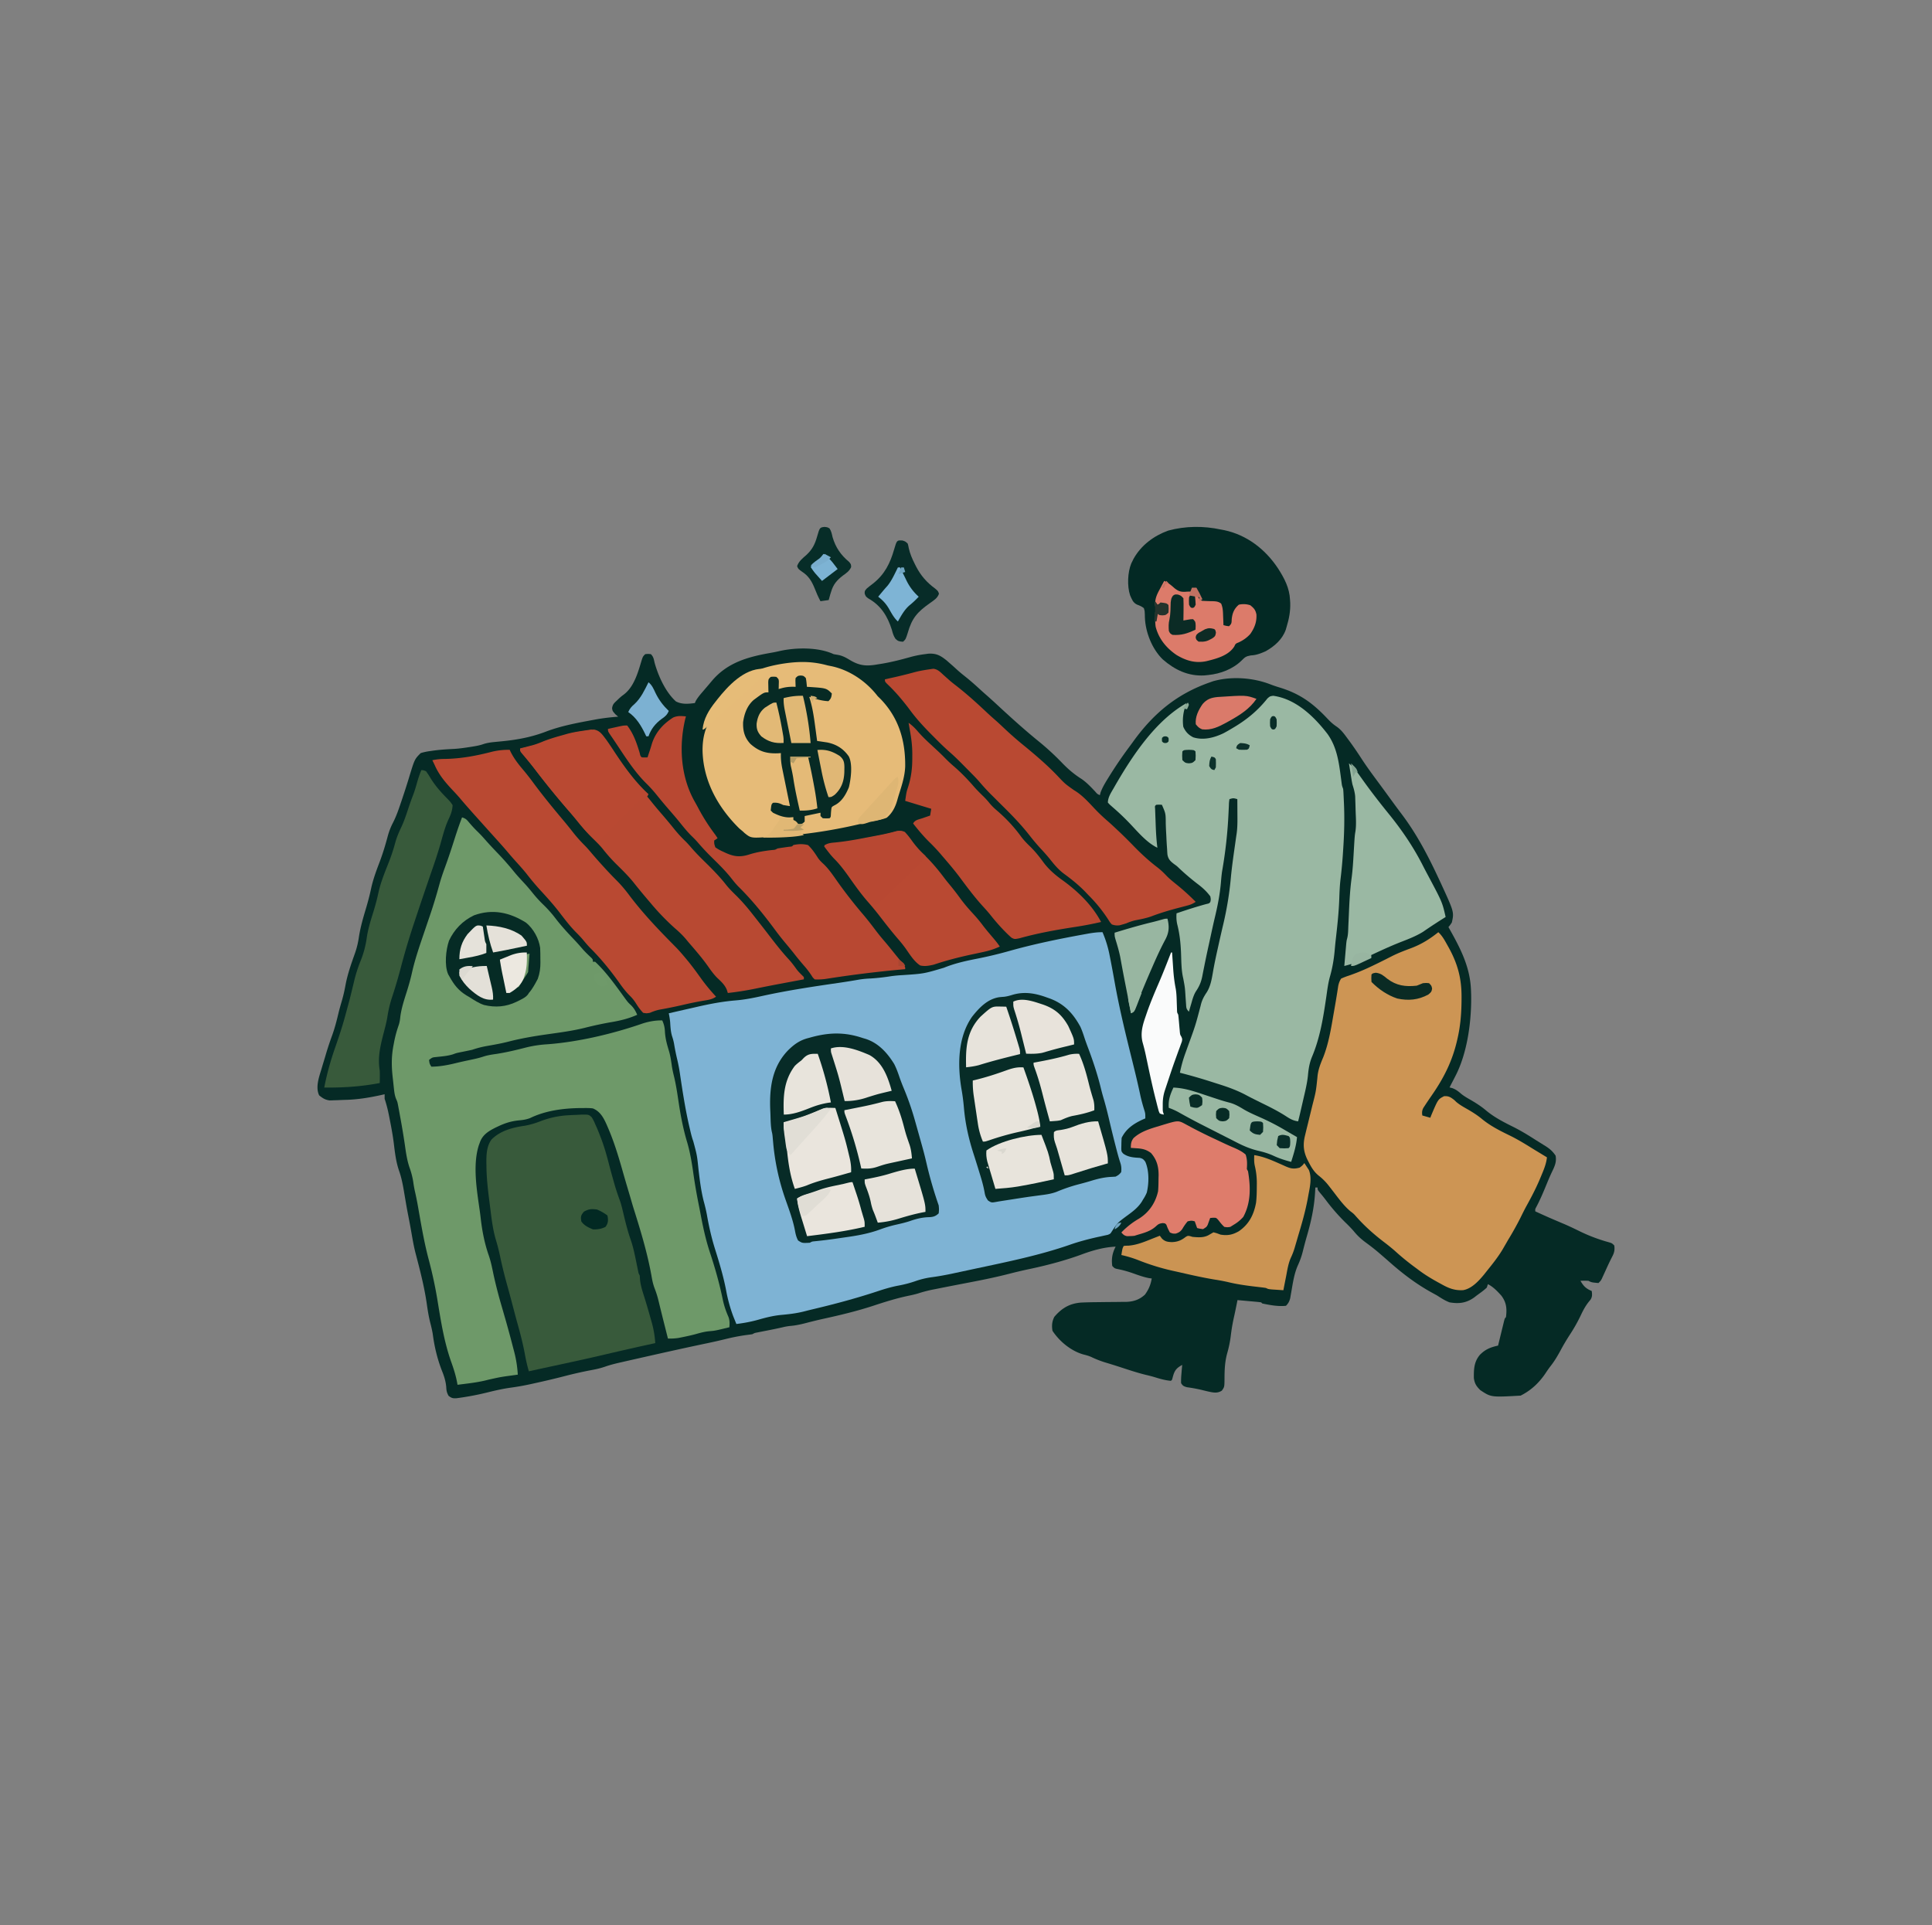 <svg xmlns="http://www.w3.org/2000/svg" width="286" height="285" fill="none"><rect width="100%" height="100%" fill="#808080" stroke="none"/><path fill="#052A25" d="M123.403 96.838c.222.042.445.08.668.115.653.125 1.14.389 1.707.734 1.44.868 2.459.97 4.138.666l.64-.1c1.392-.236 2.75-.578 4.11-.959a14.884 14.884 0 0 1 2.264-.456l.452-.064c1.212-.088 1.85.268 2.784 1.026l.438.384.391.342c.247.221.493.444.738.67.388.348.79.674 1.199.998.734.585 1.43 1.203 2.121 1.838.343.315.69.623 1.041.929a82.607 82.607 0 0 1 1.67 1.515c1.946 1.803 3.913 3.578 5.97 5.251a38.335 38.335 0 0 1 3.404 3.118c.943.986 1.848 1.766 3.01 2.497.745.527 1.344 1.164 1.969 1.829.33.379.33.379.698.542l.106-.402c.305-.815.741-1.514 1.199-2.249l.291-.471a63.152 63.152 0 0 1 2.833-4.121c.226-.305.449-.611.672-.919 2.973-4.05 6.374-6.835 11.098-8.505l.554-.196c2.661-.765 5.863-.547 8.432.439.462.178.925.336 1.4.479 3.039.924 4.949 2.327 7.133 4.647.408.429.8.794 1.291 1.122.685.465 1.131 1.072 1.616 1.737l.285.384c.649.881 1.26 1.783 1.855 2.702.841 1.292 1.764 2.523 2.68 3.762.599.812 1.192 1.629 1.787 2.445.462.633.927 1.264 1.401 1.889 2.299 3.037 3.998 6.316 5.602 9.768l.273.583c1.939 4.221 1.939 4.221 1.595 5.761-.255.383-.255.383-.501.674l.14.249c1.656 2.949 3.098 5.71 3.2 9.178l.021.549c.075 3.908-.548 8.699-2.379 12.172l-.182.356c-.154.299-.31.598-.466.896l-.167.337.439.116c.541.212.853.462 1.287.838.463.373.975.656 1.489.951.766.449 1.478.909 2.161 1.483 1.205 1.011 2.564 1.716 3.966 2.41 1.165.579 2.256 1.243 3.35 1.946l.632.393.631.396.296.182c.609.388 1.045.783 1.447 1.386.171.958-.157 1.613-.563 2.454-.339.719-.638 1.451-.94 2.186-.419 1.016-.852 2.013-1.367 2.984-.16.286-.16.286-.136.625 1.989.903 1.989.903 3.998 1.758.884.364 1.739.78 2.599 1.199a24.49 24.49 0 0 0 4.279 1.61c.48.147.48.147.814.484.091.643 0 1.064-.295 1.626-.25.488-.49.978-.719 1.477l-.171.373-.347.762-.17.369-.152.332c-.15.28-.15.28-.484.617-1.016-.092-1.016-.092-1.503-.337a32.54 32.54 0 0 0-1.169 0c.456.796.824 1.166 1.67 1.515.073.486.098.859-.176 1.282l-.241.296c-.522.646-.868 1.316-1.221 2.063a23.913 23.913 0 0 1-1.629 2.874 32.367 32.367 0 0 0-1.357 2.302c-.446.817-.898 1.589-1.478 2.318-.293.376-.553.769-.818 1.165-.955 1.377-2.1 2.432-3.601 3.188-4.375.249-4.375.249-5.967-.807-.582-.57-.848-.975-.958-1.794-.011-1.323.017-2.414.913-3.459.824-.818 1.561-1.095 2.672-1.347l.09-.368.401-1.642.14-.58.136-.55.124-.511c.111-.39.111-.39.278-.558.16-1.251.077-2.179-.691-3.191-.579-.642-1.204-1.3-1.981-1.691l-.167.505c-.464.44-.985.804-1.503 1.178l-.388.302c-1.156.813-2.236.942-3.62.708-.67-.253-1.235-.622-1.837-1.01a62.516 62.516 0 0 0-.625-.345c-2.369-1.285-4.418-2.836-6.437-4.621-.461-.407-.925-.81-1.392-1.21l-.268-.231a31.712 31.712 0 0 0-1.861-1.452c-.685-.511-1.236-1.015-1.771-1.679a18.632 18.632 0 0 0-1.159-1.209 29.183 29.183 0 0 1-2.952-3.368 23.431 23.431 0 0 0-.87-1.084c-.366-.457-.366-.457-.366-.794h-.334l-.025.524c-.12 2.337-.574 4.432-1.226 6.675a64.176 64.176 0 0 0-.597 2.239 11.59 11.59 0 0 1-.73 2.073c-.547 1.23-.736 2.55-.965 3.871l-.096.538-.082.484c-.133.476-.28.751-.621 1.105-1.166.13-2.364-.105-3.507-.337l-.167-.169c-.26-.038-.522-.066-.784-.09l-.478-.044-.502-.044-.505-.047c-.413-.038-.825-.075-1.238-.111l-.065.328c-.163.83-.335 1.656-.52 2.481a26.493 26.493 0 0 0-.407 2.473 16.516 16.516 0 0 1-.522 2.557c-.36 1.286-.408 2.552-.406 3.885-.015 1.14-.015 1.14-.393 1.679-.672.437-1.278.286-2.022.13a86.07 86.07 0 0 1-1.115-.269 23.077 23.077 0 0 0-2.025-.364c-.461-.13-.626-.193-.875-.611-.009-.476.006-.907.052-1.378l.031-.382c.026-.312.054-.622.084-.933-.78.434-1.089.736-1.347 1.62l-.156.568-.167.169c-.836-.072-1.591-.286-2.39-.538a21.508 21.508 0 0 0-1.326-.346c-1.326-.327-2.617-.764-3.915-1.186-.7-.228-1.402-.445-2.107-.655a15.046 15.046 0 0 1-2.092-.824c-.384-.165-.76-.264-1.165-.365-1.815-.527-3.499-1.919-4.54-3.494-.125-.767-.074-1.366.271-2.062 1.115-1.301 2.265-1.982 3.962-2.116a61.506 61.506 0 0 1 2.313-.06l.469-.006c.647-.008 1.294-.016 1.941-.019.477-.003.954-.01 1.431-.017l.438.001c1.127-.023 2.031-.305 2.873-1.084.555-.783.83-1.431.998-2.381l-.409-.053c-.846-.164-1.636-.458-2.447-.745a16.133 16.133 0 0 0-2.348-.629c-.307-.088-.307-.088-.641-.425-.149-1.067.012-1.916.501-2.862-1.752.083-3.42.557-5.058 1.166-.921.342-1.849.64-2.791.918l-.517.152a66.144 66.144 0 0 1-4.469 1.095c-.961.205-1.914.427-2.865.672-1.853.478-3.714.868-5.592 1.227l-.86.166-1.28.247c-1.039.201-2.077.405-3.114.612l-.421.083a19.75 19.75 0 0 0-2.319.604c-.475.139-.954.243-1.439.344-1.799.378-3.524.928-5.27 1.503-2.394.779-4.846 1.362-7.302 1.9-.857.19-1.706.401-2.555.622-.793.206-1.568.373-2.386.435a8.622 8.622 0 0 0-1.044.189c-1 .231-2.007.426-3.014.622l-.433.086-.39.076c-.332.066-.332.066-.655.244-.336.051-.674.095-1.012.137a30.226 30.226 0 0 0-3.053.604 78.98 78.98 0 0 1-2.635.596c-3.34.7-6.67 1.445-10 2.199l-.598.135a1021.262 1021.262 0 0 0-2.297.523c-.756.174-1.494.358-2.227.615-.736.257-1.471.407-2.236.547a60.04 60.04 0 0 0-3.747.852c-1.504.388-3.012.743-4.53 1.073l-.569.126a36.76 36.76 0 0 1-2.837.503c-1.135.156-2.235.402-3.347.676a41.424 41.424 0 0 1-4.331.842l-.37.05c-.54.041-.768-.025-1.196-.366-.267-.517-.306-.741-.336-1.302-.078-.9-.33-1.644-.666-2.475-.68-1.776-1.092-3.52-1.336-5.409a19.678 19.678 0 0 0-.347-1.556c-.252-.994-.409-1.984-.55-2.999-.371-2.497-1-4.92-1.643-7.357-.239-.928-.405-1.864-.57-2.808a110.98 110.98 0 0 0-.496-2.683 69.888 69.888 0 0 1-.37-2.015l-.104-.608-.209-1.237c-.173-1.003-.37-1.954-.712-2.913-.436-1.272-.6-2.681-.76-4.012-.15-1.2-.371-2.381-.606-3.567l-.108-.552c-.17-.846-.37-1.649-.643-2.467v-.674l-.63.142c-1.741.378-3.43.65-5.21.691-.346.009-.691.025-1.037.041l-.67.021-.591.019c-.67-.088-1.025-.324-1.548-.745-.562-1.133-.058-2.625.292-3.757l.14-.468c.09-.306.183-.612.277-.918.106-.348.21-.697.312-1.046.27-.913.572-1.808.9-2.702.384-1.068.662-2.138.923-3.24.149-.624.325-1.238.507-1.853.23-.792.406-1.576.553-2.388.306-1.625.858-3.164 1.409-4.718.276-.801.454-1.564.574-2.406.222-1.415.613-2.764 1.024-4.134.295-.988.556-1.971.771-2.979.287-1.323.739-2.568 1.222-3.83.504-1.321.91-2.665 1.271-4.032a9.753 9.753 0 0 1 .744-1.891c.498-.97.843-1.976 1.188-3.01l.198-.582c.357-1.06.7-2.124 1.024-3.195.8-2.626.8-2.626 1.7-3.525a8.29 8.29 0 0 1 1.379-.295l.404-.06c1.066-.15 2.126-.213 3.2-.266.802-.051 1.593-.169 2.387-.294l.401-.063c.54-.089 1.033-.183 1.55-.369.59-.186 1.133-.251 1.75-.307l.712-.07.373-.037c2.29-.231 4.345-.627 6.502-1.464 2.166-.807 4.463-1.238 6.727-1.657l.591-.111a32.541 32.541 0 0 1 3.25-.394l-.418-.368c-.417-.474-.417-.474-.48-.883.08-.552.255-.719.658-1.096l.37-.355c.37-.328.37-.328.678-.557 1.572-1.17 2.145-3.35 2.691-5.161.175-.503.175-.503.509-.84.417-.041.417-.041.835 0 .4.404.428.734.553 1.276.55 1.965 1.625 4.353 3.159 5.725.895.462 1.828.366 2.801.239l.112-.271c.298-.542.688-.989 1.088-1.455l.25-.294.495-.579c.19-.222.378-.446.565-.67 2.35-2.79 5.432-3.588 8.899-4.196.355-.064.71-.134 1.062-.217 2.428-.56 5.796-.618 8.069.443Z"/><path fill="#7EB3D4" d="M163.209 138a16.56 16.56 0 0 1 1.073 3.541l.106.528c.221 1.122.425 2.246.626 3.371.698 3.903 1.639 7.737 2.595 11.581.416 1.678.822 3.356 1.181 5.047.178.828.4 1.63.659 2.437.097.381.097.381.097 1.058l-.391.168c-1.321.612-2.442 1.35-3.111 2.706-.025.334-.037.67-.042 1.004l-.013.544c.015.48.015.48.28.787.729.535 1.566.587 2.435.635.442.096.574.213.842.581.58 1.331.548 3.145.219 4.548a5.99 5.99 0 0 1-.552 1.033l-.197.336c-.603.931-1.413 1.504-2.296 2.149-1.275.954-1.275.954-2.142 2.255-.202.332-.202.332-.583.489l-.475.102a91.12 91.12 0 0 0-.528.119l-.565.119c-1.402.318-2.747.67-4.104 1.15-4.468 1.546-9.184 2.508-13.8 3.49l-1.084.233-1.921.411-.596.129c-.984.207-1.962.385-2.959.52a11.98 11.98 0 0 0-2.429.577 17.1 17.1 0 0 1-2.533.666c-1.045.197-2.033.49-3.043.825-3.242 1.073-6.526 1.947-9.847 2.729-.355.085-.709.175-1.063.267-1.153.296-2.282.421-3.464.528-1.132.114-2.191.377-3.284.69-1.091.31-2.167.51-3.293.647l-.303-.75-.17-.422a22.626 22.626 0 0 1-1.06-3.89c-.408-2.093-1.018-4.1-1.656-6.131-.51-1.646-.881-3.303-1.177-5a24.73 24.73 0 0 0-.46-1.954c-.394-1.54-.586-3.093-.772-4.67-.222-2.162-.222-2.162-.785-4.249-.228-.614-.368-1.254-.518-1.892l-.106-.451c-.572-2.512-.963-5.068-1.341-7.616a23.923 23.923 0 0 0-.408-2.142 32.54 32.54 0 0 1-.428-2.082 7.64 7.64 0 0 0-.333-1.352c-.206-.682-.238-1.347-.282-2.057a11.133 11.133 0 0 0-.208-1.336c1.028-.237 2.056-.472 3.085-.704.349-.079.697-.158 1.045-.239 1.93-.446 3.819-.809 5.794-.968 1.313-.109 2.575-.359 3.861-.645 3.802-.84 7.645-1.408 11.495-1.969.993-.145 1.982-.305 2.97-.478a14.76 14.76 0 0 1 1.665-.154 31.854 31.854 0 0 0 3.034-.344 21.15 21.15 0 0 1 1.667-.153c3.134-.207 3.134-.207 6.126-1.094 1.584-.648 3.232-1.011 4.903-1.337a61.827 61.827 0 0 0 4.69-1.12c3.629-1.026 7.332-1.79 11.039-2.463l.628-.115c.75-.133 1.445-.229 2.207-.223Z"/><path fill="#6E9969" d="M68.4 121c.563.186.684.33 1.053.772.39.459.787.896 1.22 1.315.4.389.774.788 1.138 1.208a60.79 60.79 0 0 0 1.872 2.018 43.344 43.344 0 0 1 2.445 2.774c.516.625 1.07 1.213 1.622 1.807.409.451.792.915 1.174 1.389.495.61 1.01 1.167 1.578 1.712a17.93 17.93 0 0 1 1.758 1.993c.9 1.169 1.892 2.232 2.91 3.299.397.42.773.857 1.151 1.294.388.428.805.824 1.226 1.219.217.242.217.242.217.576h.336c1.717 1.592 3.171 3.702 4.547 5.586.336.444.336.444.78.864.434.432.656.844.903 1.399-1.232.55-2.428.847-3.757 1.075a52.397 52.397 0 0 0-3.925.835c-1.885.477-3.809.719-5.733.993-1.918.273-3.794.592-5.672 1.078-1.04.267-2.095.451-3.152.637-.753.135-1.45.31-2.175.559-.591.133-1.185.251-1.779.37-.571.118-.571.118-1.077.303-.806.255-1.632.309-2.471.402-.587.057-.587.057-1.072.428.064.549.064.549.337 1.002 1.229-.009 2.407-.229 3.596-.52a55.234 55.234 0 0 1 1.798-.406l.791-.169a13.921 13.921 0 0 0 1.568-.416c.597-.191 1.194-.279 1.813-.368 1.491-.227 2.945-.572 4.404-.949a17.029 17.029 0 0 1 3.086-.48c4.65-.33 9.848-1.565 14.248-3.095.944-.297 1.886-.467 2.877-.444.274.602.376 1.085.4 1.743.068 1.003.319 1.889.614 2.848.204.725.311 1.446.412 2.191.083.528.196 1.035.326 1.553.273 1.151.456 2.31.628 3.479.315 2.135.698 4.206 1.323 6.276.455 1.565.698 3.125.927 4.735.23 1.602.513 3.187.835 4.773.1.502.196 1.005.291 1.508.356 1.854.759 3.637 1.363 5.428.734 2.234 1.369 4.497 1.843 6.801.191.897.461 1.706.834 2.546.2.54.188.973.138 1.542-2.094.51-2.094.51-2.968.585-.717.064-1.374.249-2.066.445-.608.162-1.221.296-1.838.421l-.624.127a8.204 8.204 0 0 1-1.596.092l-.257-1.018-.226-.895a321.11 321.11 0 0 1-.585-2.345l-.11-.446-.205-.84a14.062 14.062 0 0 0-.564-1.823c-.244-.621-.373-1.232-.484-1.891-.609-3.404-1.609-6.704-2.65-10-.167-.536-.32-1.076-.476-1.617a876.41 876.41 0 0 0-.379-1.273c-.286-.962-.566-1.925-.84-2.89-.61-2.142-1.255-4.24-2.148-6.284l-.164-.38c-.45-1.001-.954-1.932-2.025-2.366-.503-.069-1.008-.055-1.516-.052l-.448.002c-2.513.042-5.074.384-7.35 1.491-.626.231-1.116.284-1.778.344-1.066.124-1.926.4-2.894.856l-.358.168c-1.048.519-1.973 1.065-2.378 2.212l-.156.423c-.954 2.983-.28 6.759.146 9.8.054.394.103.787.147 1.182.213 1.808.57 3.616 1.175 5.338.294.855.474 1.724.656 2.608.36 1.696.794 3.357 1.283 5.02.12.414.24.828.358 1.242l.149.511c.42 1.47.817 2.946 1.198 4.426l.135.508c.285 1.11.45 2.189.518 3.333l-.666.092c-1.866.252-1.866.252-3.702.66-1.485.403-3.032.553-4.556.751l-.051-.3c-.206-1.118-.543-2.149-.928-3.217-1.003-2.887-1.475-5.855-1.965-8.86a63.147 63.147 0 0 0-1.297-6.079c-.604-2.251-1.012-4.527-1.415-6.82l-.074-.42-.136-.781a41.74 41.74 0 0 0-.46-2.251 18.607 18.607 0 0 1-.23-1.332 11.376 11.376 0 0 0-.556-2.124c-.368-1.09-.528-2.231-.686-3.366a115.482 115.482 0 0 0-.716-4.269l-.107-.59-.104-.557-.092-.495c-.094-.456-.094-.456-.28-.869-.19-.486-.25-.924-.308-1.442l-.065-.59-.065-.613-.068-.606c-.181-1.666-.187-3.111.142-4.758l.084-.451c.168-.857.392-1.663.682-2.486.137-.421.19-.83.234-1.27.174-1.248.558-2.416.94-3.616.304-.966.577-1.928.796-2.918.461-2.039 1.151-4.004 1.821-5.983l.133-.391c.22-.649.44-1.299.662-1.947.52-1.527.986-3.061 1.41-4.617.244-.888.537-1.749.854-2.613.51-1.392.97-2.794 1.418-4.207.34-1.065.695-2.119 1.1-3.162Z"/><path fill="#9AB8A3" d="M188.469 103c3.368.461 6.06 3.074 8.05 5.658 1.383 1.941 1.673 4.128 1.979 6.444l.059.445.051.399c.053.379.053.379.224.85.024.243.041.486.052.73l.022.441.02.461.021.437c.101 2.207.051 4.399-.094 6.602l-.023.355a70.358 70.358 0 0 1-.385 4.301c-.115.961-.154 1.919-.186 2.886-.072 2.072-.298 4.12-.535 6.178-.053.484-.1.968-.142 1.453-.125 1.411-.344 2.692-.74 4.057-.241.905-.357 1.831-.489 2.757-.448 3.065-.923 6.131-2.134 8.995-.392.951-.52 1.833-.61 2.861-.133 1.2-.434 2.377-.704 3.552l-.081.354c-.437 1.906-.437 1.906-.659 2.784-.727-.095-1.192-.362-1.802-.764-1.146-.736-2.344-1.34-3.567-1.936-.392-.192-.782-.388-1.172-.584l-.366-.183c-.283-.143-.563-.29-.842-.44-1.3-.689-2.621-1.164-4.018-1.605-.366-.115-.731-.233-1.096-.351a80.917 80.917 0 0 0-4.636-1.333c.2-.998.461-1.942.811-2.897l.28-.783.146-.406c1.055-2.888 1.055-2.888 1.837-5.859.169-.764.463-1.322.896-1.96.623-.99.774-2.173.975-3.307.201-1.118.443-2.226.69-3.334l.13-.586c.217-.975.439-1.948.671-2.92a49.71 49.71 0 0 0 1.111-6.872c.159-1.683.405-3.353.642-5.027l.076-.546c.04-.281.08-.561.124-.84.154-1.049.129-2.099.121-3.156l-.002-.587a674.06 674.06 0 0 0-.008-1.422c-.597-.167-.597-.167-1.167 0-.07.474-.07.474-.088 1.053l-.034.671-.017.358a66.758 66.758 0 0 1-.952 8.612c-.08.553-.128 1.105-.174 1.662-.156 1.83-.511 3.56-.94 5.342-.224.952-.429 1.908-.636 2.864l-.227 1.039a161.389 161.389 0 0 0-.662 3.148l-.107.529c-.064.318-.126.636-.186.955-.177.872-.445 1.491-.942 2.224-.335.548-.497 1.137-.67 1.752l-.109.369c-.087.295-.172.59-.256.886-.413-.416-.388-.581-.427-1.156l-.037-.503-.036-.527c-.083-1.365-.083-1.365-.333-2.706-.305-1.258-.284-2.591-.338-3.88-.062-1.434-.199-2.756-.557-4.153-.128-.568-.145-1.057-.105-1.635 1.456-.5 2.91-.966 4.395-1.373.422-.091.422-.091.605-.301.084-.383.084-.383 0-.837-.563-.763-1.183-1.317-1.937-1.882a35.011 35.011 0 0 1-2.63-2.237c-.399-.384-.399-.384-.737-.62-.574-.433-.921-.737-1.043-1.465a18.114 18.114 0 0 1-.049-.773l-.03-.417a52.096 52.096 0 0 1-.074-1.308l-.021-.434a52.393 52.393 0 0 1-.074-1.644c-.007-1.489-.007-1.489-.571-2.776-.417-.028-.417-.028-.834 0-.216.178-.216.178-.173.593l.021.563.022.618.026.653.022.637c.042 1.106.109 2.197.249 3.296-1.698-.822-3.036-2.533-4.341-3.863a34.914 34.914 0 0 0-2.206-2.079c-.544-.477-.544-.477-.786-.753.021-.787.461-1.437.844-2.102l.206-.361c2.581-4.479 6.028-9.687 10.616-12.264l-.109.259a6.486 6.486 0 0 0-.391 3.255c.324.73.754 1.19 1.471 1.558 1.495.477 3.087.061 4.458-.59.478-.252.941-.521 1.404-.8l.282-.169c1.9-1.15 3.458-2.451 4.851-4.204.367-.313.367-.313.837-.386Z"/><path fill="#CD9554" d="M212.92 138c.599.552.941 1.202 1.333 1.905l.228.409c1.316 2.399 1.889 4.554 1.877 7.285l-.001.337c-.01 1.918-.139 3.766-.559 5.641l-.102.455c-.73 3.134-1.986 5.593-3.82 8.228-.326.471-.648.944-.96 1.423l-.21.321c-.207.388-.223.699-.155 1.129l1.184.335.131-.347c1.012-2.389 1.012-2.389 1.91-2.844.687-.045.986.161 1.524.585l.289.278c.5.422 1.047.727 1.616 1.051.773.445 1.49.897 2.179 1.466 1.221 1.005 2.599 1.707 4.02 2.397 1.181.575 2.284 1.241 3.396 1.937.411.252.824.503 1.237.753l.963.586c-.105.981-.469 1.83-.846 2.733l-.206.494c-.581 1.371-1.257 2.671-1.98 3.972-.31.57-.595 1.15-.882 1.731a46.014 46.014 0 0 1-1.841 3.297l-.36.628-.317.545-.169.291c-.692 1.146-1.533 2.183-2.37 3.226l-.307.39c-.8.967-1.861 2.15-3.152 2.356-1.272.064-2.149-.298-3.237-.914l-.472-.257c-1.045-.576-2.043-1.183-2.988-1.91l-.528-.391a36.954 36.954 0 0 1-2.914-2.398 32.749 32.749 0 0 0-1.635-1.315c-1.483-1.139-2.821-2.335-4.06-3.735-.349-.395-.349-.395-.849-.776-.97-.821-1.718-1.864-2.489-2.866l-.473-.61a57.801 57.801 0 0 1-.238-.307 8.344 8.344 0 0 0-1.486-1.483c-.705-.58-1.084-1.232-1.492-2.031l-.174-.337c-.608-1.267-.672-2.309-.323-3.672l.091-.382c.105-.435.213-.869.321-1.303l.395-1.625.264-1.079c.523-2.028.523-2.028.738-4.101.077-1.081.443-1.997.86-2.986.776-1.975 1.133-4.073 1.488-6.152l.129-.738c.234-1.338.234-1.338.452-2.678l.084-.539.07-.465c.092-.414.198-.719.429-1.076a10.63 10.63 0 0 1 1.174-.45 30.641 30.641 0 0 0 3.142-1.288l.412-.195a84.166 84.166 0 0 0 1.883-.927l.657-.333.326-.166c.895-.445 1.815-.793 2.752-1.142 1.531-.575 2.772-1.351 4.041-2.366Z"/><path fill="#385A3B" d="M83.987 165.107a51.644 51.644 0 0 1 1.524-.071l.5-.03c1.139-.018 1.139-.018 1.577.384.226.351.39.697.549 1.085l.17.374c.174.392.332.788.486 1.189l.172.441c.49 1.29.862 2.597 1.202 3.935.193.743.4 1.483.606 2.222l.127.454c.254.9.542 1.776.87 2.651.213.613.358 1.239.507 1.87.316 1.336.643 2.666 1.102 3.959.404 1.182.636 2.405.886 3.628l.1.491.09.443c.07.363.07.363.247.691l.041.605c.086.837.323 1.598.578 2.397.349 1.099.67 2.205.981 3.315l.152.529A14.73 14.73 0 0 1 97 198.83l-.414.092a414.01 414.01 0 0 0-6.87 1.555c-2.778.661-5.571 1.254-8.362 1.857-1.022.221-2.044.443-3.065.666-.27-.899-.456-1.797-.626-2.721-.282-1.475-.65-2.908-1.059-4.351-.241-.865-.467-1.733-.695-2.601-.295-1.12-.593-2.239-.906-3.354a66.08 66.08 0 0 1-1.002-4.129 30.505 30.505 0 0 0-.634-2.44c-.412-1.442-.59-2.902-.772-4.389l-.105-.822c-.24-1.877-.47-3.725-.48-5.62l-.01-.492c-.006-1.158.047-2.46.778-3.408 1.269-1.272 3.05-1.748 4.757-2.001.885-.139 1.682-.387 2.518-.708a13.515 13.515 0 0 1 3.934-.857Z"/><path fill="#E6BB78" d="m122.539 98.511.494.099c2.719.559 5.202 2.252 6.889 4.444l.398.389c2.722 2.794 3.72 6.191 3.679 10.001-.05 1.413-.465 2.714-.891 4.054a24.09 24.09 0 0 0-.28.951c-.29 1.026-.735 1.914-1.564 2.605-.514.204-.992.306-1.538.394-.529.091-1.045.202-1.565.332a75.555 75.555 0 0 1-13.937 2.103l-.426.028c-2.637.166-2.637.166-3.586-.596l-.256-.242-.501-.417c-3.187-3.128-5.406-7.137-5.455-11.664.011-1.353.206-2.487.755-3.733l.159-.441c.371-1.025.882-1.875 1.519-2.755l.223-.323c2.407-3.373 4.9-4.747 8.963-5.448 2.438-.4 4.517-.444 6.92.22Z"/><path fill="#072C27" d="m155.02 147.679.383.134c2.14.792 3.46 2.211 4.536 4.199.237.528.417 1.056.594 1.606.21.643.452 1.273.689 1.906.709 1.916 1.332 3.842 1.807 5.831.131.527.281 1.046.434 1.566.278.967.518 1.938.747 2.918.305 1.31.627 2.615.964 3.917l.126.487c.163.624.329 1.239.533 1.851.167.506.198.893.14 1.423-.257.34-.452.477-.83.667-.29.022-.581.038-.871.052-.995.076-1.885.304-2.836.596-.635.194-1.273.363-1.915.529a24.5 24.5 0 0 0-3.113 1.073c-.751.281-1.489.392-2.28.49l-.918.123-.492.066c-.942.13-1.882.279-2.822.426-.523.081-1.046.163-1.57.243-.27.042-.54.087-.809.136-.746.132-.746.132-1.262-.202-.347-.508-.422-.705-.518-1.284-.172-.937-.433-1.83-.716-2.738l-.154-.503c-.244-.795-.493-1.588-.748-2.379-.735-2.278-1.225-4.47-1.43-6.86a30.838 30.838 0 0 0-.374-2.825c-.577-3.511-.527-7.604 1.586-10.614 1.048-1.327 2.279-2.623 4.01-2.889.246-.026.493-.048.74-.065.453-.054.86-.174 1.297-.307 1.76-.503 3.382-.197 5.072.427Z"/><path fill="#072B27" d="m127.686 153.658.476.14c1.9.621 3.203 2.086 4.206 3.712.312.612.54 1.226.758 1.873.217.631.459 1.249.716 1.865a41.291 41.291 0 0 1 1.648 4.803l.161.569c1.162 4.125 1.162 4.125 1.585 5.942a60.882 60.882 0 0 0 1.723 5.883c.055.586.055.586 0 1.172-.519.506-.927.56-1.647.576-.961.056-1.745.265-2.646.58-.624.204-1.255.354-1.896.498a18.77 18.77 0 0 0-2.445.716c-1.746.647-3.484.947-5.328 1.2l-.873.127a70.149 70.149 0 0 1-3.574.444c-.338.032-.338.032-.669.214-1.123.059-1.123.059-1.735-.335-.272-.495-.378-.983-.477-1.529-.301-1.549-.866-3.055-1.391-4.545a34.38 34.38 0 0 1-1.827-8.439l-.04-.444-.035-.398c-.04-.393-.04-.393-.134-.794-.17-.858-.16-1.738-.194-2.609a66.829 66.829 0 0 0-.027-.587c-.126-3.218.256-6.303 2.598-8.764.929-.925 1.784-1.548 3.088-1.87l.321-.089c2.674-.739 4.994-.808 7.658.089Z"/><path fill="#B84932" d="M87.521 108c.878.147 1.215.757 1.743 1.442.45.642.877 1.299 1.302 1.958 1.361 2.074 2.727 3.99 4.512 5.72.547.553 1.024 1.149 1.508 1.756.46.571.936 1.127 1.414 1.682a78.82 78.82 0 0 1 1.806 2.168 19.23 19.23 0 0 0 1.702 1.85c.31.314.594.636.881.971.727.841 1.518 1.611 2.31 2.39 1.019 1.01 1.988 2.011 2.866 3.147.422.512.882.969 1.355 1.432.916.899 1.73 1.85 2.52 2.863l.421.534c.677.858 1.349 1.721 2.014 2.589.951 1.237 1.898 2.452 2.959 3.596.4.446.749.921 1.099 1.407.219.285.451.53.71.779l.357.358v.337l-.44.082-2.038.381-.372.07c-1.464.274-2.926.555-4.385.856a45.85 45.85 0 0 1-4.021.632l-.158-.495c-.321-.759-.868-1.226-1.456-1.788-.538-.551-.962-1.157-1.403-1.787-.81-1.129-1.72-2.188-2.63-3.238-.16-.186-.317-.373-.471-.563-.528-.641-1.091-1.178-1.72-1.716a35.576 35.576 0 0 1-3.586-3.718l-.428-.504a87.759 87.759 0 0 1-2.123-2.58c-.771-.954-1.638-1.799-2.51-2.658a25.072 25.072 0 0 1-2.118-2.392c-.46-.551-.96-1.048-1.473-1.55a26.42 26.42 0 0 1-2.22-2.467 56.925 56.925 0 0 0-1.34-1.597 119.79 119.79 0 0 1-4.828-5.96 56.517 56.517 0 0 0-2.026-2.523c-.254-.338-.254-.338-.254-.675l.492-.123.663-.171.65-.166c.52-.145 1.01-.327 1.508-.535.979-.402 1.98-.69 2.998-.973l.545-.157c1.23-.344 2.41-.469 3.665-.664Z"/><path fill="#B94932" d="M138.168 99c.649.081 1.013.472 1.478.902a1327.14 1327.14 0 0 1 .858.765c.324.286.66.551 1.003.813 1.597 1.24 3.092 2.593 4.564 3.98.476.446.961.877 1.452 1.305.379.34.75.688 1.12 1.037a49.76 49.76 0 0 0 2.741 2.413c1.78 1.454 3.548 2.953 5.14 4.617 1.133 1.201 1.133 1.201 2.471 2.149 1.263.742 2.216 1.865 3.223 2.916a26.531 26.531 0 0 0 1.726 1.629c.499.434.981.886 1.463 1.34l.318.299a68.41 68.41 0 0 1 2.076 2.062c1.136 1.17 2.289 2.228 3.583 3.215.496.389.922.802 1.353 1.262.515.513 1.088.957 1.651 1.415a32.955 32.955 0 0 1 2.612 2.387c-.496.334-.834.447-1.405.594l-.547.144-.582.151c-1.386.366-2.727.761-4.066 1.276-.761.261-1.537.415-2.326.565a7.462 7.462 0 0 0-1.333.448c-.219.071-.44.138-.662.198l-.32.091c-.444.059-.744.023-1.169-.122-.282-.317-.282-.317-.538-.732a21.877 21.877 0 0 0-2.937-3.616l-.373-.395c-1.009-1.055-2.092-1.924-3.267-2.783-.834-.627-1.428-1.357-2.073-2.172a29.937 29.937 0 0 0-1.278-1.455 30.556 30.556 0 0 1-1.666-1.963c-1.246-1.599-2.625-3.024-4.063-4.444-.34-.337-.68-.675-1.019-1.014-.208-.208-.417-.415-.626-.621a31.454 31.454 0 0 1-1.748-1.901c-.35-.405-.719-.788-1.095-1.168l-.446-.451-.454-.458-.453-.459c-.635-.641-1.269-1.274-1.949-1.865-.888-.771-1.714-1.607-2.542-2.442l-.256-.258c-1.116-1.128-2.17-2.272-3.111-3.555a34.714 34.714 0 0 0-1.317-1.664l-.227-.271a25.652 25.652 0 0 0-1.89-1.983c-.262-.286-.262-.286-.262-.62l.564-.123a69.249 69.249 0 0 0 3.759-.912c.961-.265 1.866-.384 2.845-.526Zm-62.714 12.002.118.259c.488.987 1.114 1.801 1.816 2.632.53.629 1.033 1.27 1.522 1.933 1.422 1.929 2.942 3.779 4.48 5.61.507.604 1 1.218 1.486 1.84.54.684 1.108 1.308 1.722 1.922.292.299.562.606.83.927a68.89 68.89 0 0 0 1.764 2.007l.306.339a56.7 56.7 0 0 0 1.841 1.924c.648.658 1.22 1.341 1.775 2.081 2.13 2.841 4.551 5.342 7.039 7.85.449.474.873.965 1.292 1.467l.26.311c.735.89 1.412 1.817 2.084 2.757.684.95 1.418 1.828 2.211 2.684-.577.396-1.084.47-1.753.577a48.819 48.819 0 0 0-3.072.619 66.25 66.25 0 0 1-3.582.732c-.499.109-.92.26-1.388.463-.498.085-.498.085-.995 0-.47-.483-.786-.953-1.142-1.526a6.34 6.34 0 0 0-.897-1.073c-.589-.598-1.07-1.236-1.551-1.926-1.29-1.806-2.687-3.52-4.253-5.08-.41-.421-.782-.873-1.16-1.326a18.51 18.51 0 0 0-.937-.99c-.924-.938-1.715-1.989-2.518-3.035-.86-1.106-1.782-2.133-2.73-3.16a37.72 37.72 0 0 1-2.047-2.435c-.562-.702-1.164-1.363-1.765-2.03a44.83 44.83 0 0 1-.994-1.144c-.753-.893-1.54-1.755-2.32-2.622-.754-.836-1.505-1.674-2.256-2.512l-.246-.274c-.81-.905-1.617-1.812-2.397-2.746a34.06 34.06 0 0 0-.897-.982c-1.131-1.202-2.095-2.307-2.768-3.853-.11-.228-.22-.456-.332-.683a8.8 8.8 0 0 1 1.771-.188c2.444-.032 4.695-.455 7.061-1.067.889-.212 1.71-.3 2.623-.282Z"/><path fill="#032924" d="m180.746 78.393.485.09c3.338.71 6.072 2.81 7.958 5.66.939 1.463 1.702 2.896 1.779 4.67l.027.437c.042 1.254-.171 2.361-.538 3.556l-.12.418c-.505 1.435-1.679 2.457-2.965 3.178-.743.333-1.413.593-2.228.626-.718.132-.848.26-1.352.76-1.298 1.272-3.137 1.96-4.92 2.138l-.577.061c-2.375.134-4.384-.808-6.17-2.374-1.571-1.52-2.564-4.016-2.641-6.204l-.013-.513c-.015-.466-.015-.466-.139-.868-.327-.262-.632-.384-1.021-.529-.603-.293-.754-.777-1.023-1.381-.444-1.359-.366-3.38.176-4.706l.164-.33.17-.347c1.118-2.022 3.024-3.43 5.148-4.19 2.537-.69 5.241-.707 7.8-.152Z"/><path fill="#B84832" d="m101.544 106.052-.11.404c-.962 4.063-.655 8.599 1.429 12.247.193.34.378.683.561 1.028a28.989 28.989 0 0 0 2.47 3.851l.334.506-.502.337c-.007.485-.007.485.168 1.011a6.35 6.35 0 0 0 1.15.643l.323.152c1.308.609 2.25.691 3.629.237 1.091-.333 2.137-.502 3.265-.628.486-.037.486-.037.834-.235.564-.095 1.129-.173 1.695-.253.461-.033.461-.033.647-.253.762-.165 1.416-.19 2.175 0 .612.575 1.036 1.222 1.49 1.926.237.343.513.609.821.887.8.768 1.403 1.678 2.04 2.583a68.7 68.7 0 0 0 3.836 4.914c.62.732 1.203 1.489 1.781 2.255.423.559.857 1.1 1.316 1.629.605.705 1.182 1.433 1.766 2.156l.394.482a83.68 83.68 0 0 0 .704.867c.24.337.24.337.24.674l-.399.036a168.604 168.604 0 0 0-10.888 1.333l-.562.086a8.753 8.753 0 0 1-1.535.062c-.276-.248-.276-.248-.491-.59a12.74 12.74 0 0 0-1.077-1.412 42.835 42.835 0 0 1-1.581-1.924c-.401-.502-.81-.996-1.222-1.489a39.881 39.881 0 0 1-1.54-1.962c-1.665-2.247-3.417-4.421-5.411-6.379-.38-.394-.712-.802-1.048-1.235-.871-1.104-1.87-2.076-2.869-3.062a35.912 35.912 0 0 1-2.082-2.226c-.282-.328-.582-.63-.894-.928-.643-.639-1.204-1.325-1.769-2.034-.49-.61-1.002-1.199-1.514-1.79a73.64 73.64 0 0 1-1.903-2.276 19.921 19.921 0 0 0-1.582-1.745c-1.874-1.865-3.288-4.2-4.763-6.386a57.501 57.501 0 0 0-.403-.588C90 108.28 90 108.28 90 107.906a445.585 445.585 0 0 1 1.78-.395c.562-.111.562-.111 1.064-.111.937 1.202 1.414 2.611 1.85 4.053.108.474.108.474.325.667.279.007.558.007.837 0l.086-.267c.087-.266.175-.531.265-.796.1-.301.193-.604.28-.909.528-1.714 1.666-2.98 3.169-3.931.648-.281 1.191-.232 1.888-.165Z"/><path fill="#B84932" d="M134.503 107c.527.383.955.792 1.372 1.288.615.709 1.279 1.345 1.97 1.979l.712.659.338.314c.36.338.71.685 1.056 1.037.401.408.813.79 1.247 1.162 1.106.954 2.108 1.996 3.058 3.104.466.522.969 1.007 1.468 1.498.278.283.53.564.775.874.329.388.633.689 1.016 1.016 1.424 1.222 2.613 2.488 3.71 4.006.373.481.766.892 1.204 1.313.801.771 1.448 1.599 2.102 2.494.813 1.061 1.779 1.87 2.864 2.637 2.243 1.635 4.292 3.637 5.605 6.104a50.887 50.887 0 0 1-3.814.733c-2.777.423-5.552.92-8.259 1.679-.727.147-.727.147-1.17-.067a14.748 14.748 0 0 1-.953-.9l-.269-.273a30.138 30.138 0 0 1-1.94-2.238c-.35-.431-.715-.84-1.091-1.248-1.216-1.336-2.3-2.78-3.374-4.23-.819-1.099-1.703-2.136-2.598-3.173l-.319-.376a27.393 27.393 0 0 0-1.672-1.77c-.863-.851-1.618-1.76-2.368-2.712.267-.534.815-.594 1.352-.775l.337-.116c.275-.095.55-.189.826-.282l.167-1.005-3.855-1.173c.187-1.307.187-1.307.409-1.989.484-1.495.65-2.857.639-4.429l.004-.534c-.003-1.232-.151-2.393-.381-3.602l-.168-1.005Z"/><path fill="#385A3B" d="M62.378 114c.3.018.3.018.685.167.253.346.47.679.685 1.046.703 1.139 1.537 2.074 2.481 3.028.429.442.429.442.771.944-.035.853-.304 1.49-.667 2.246-.519 1.177-.828 2.442-1.18 3.674a78.016 78.016 0 0 1-1.18 3.639c-.227.653-.45 1.306-.674 1.96l-.142.413a582.029 582.029 0 0 0-1.776 5.278 102.92 102.92 0 0 0-2.052 6.862 73.559 73.559 0 0 1-1.34 4.516 18.235 18.235 0 0 0-.656 2.842c-.153.877-.39 1.732-.614 2.593-.457 1.806-.82 3.424-.503 5.279.011.327.015.655.01.983 0 .161-.002.323-.004.49l-.006.367c-2.743.527-5.42.704-8.216.669.39-2.025.932-3.968 1.615-5.917.53-1.532 1.044-3.056 1.466-4.62l.115-.422c.619-2.264.619-2.264 1.167-4.545a21.306 21.306 0 0 1 1.04-3.301 14.27 14.27 0 0 0 .896-3.418c.191-1.281.572-2.496.957-3.732.294-.95.551-1.892.757-2.864.327-1.501.903-2.917 1.467-4.346a26.622 26.622 0 0 0 1.026-3.069c.225-.829.558-1.604.93-2.379.415-.894.717-1.823 1.026-2.756a35.95 35.95 0 0 1 .642-1.799c.237-.608.424-1.224.6-1.852.19-.678.394-1.329.674-1.976Z"/><path fill="#B94932" d="M132.852 123.039c.435-.071.671-.051 1.085.113.397.417.728.844 1.062 1.312.589.826 1.236 1.527 1.963 2.231 1.047 1.024 1.948 2.106 2.825 3.279.308.406.633.798.957 1.191.498.607.969 1.228 1.431 1.864.592.806 1.23 1.539 1.909 2.27a21.626 21.626 0 0 1 1.48 1.788c.48.621.99 1.217 1.499 1.814.337.397.649.788.937 1.224-.817.38-1.591.625-2.469.808l-.376.082-1.182.253c-1.956.417-3.845.897-5.743 1.535-.691.16-1.303.281-2.004.123-.962-.612-1.608-1.754-2.269-2.661-.34-.46-.696-.894-1.071-1.324-.984-1.142-1.905-2.336-2.825-3.53a46.757 46.757 0 0 0-1.663-2.001c-.958-1.104-1.797-2.282-2.64-3.476-.682-.965-1.382-1.916-2.215-2.755-.575-.58-1.053-1.231-1.543-1.885.578-.388 1.051-.417 1.721-.479 1.418-.149 2.805-.398 4.202-.68l1.162-.231.754-.15.344-.068a32.204 32.204 0 0 0 2.669-.647Z"/><path fill="#9AB8A3" d="M199.69 113c.683.613 1.197 1.253 1.713 1.999a89.12 89.12 0 0 0 2.198 2.977l.304.394c.544.702 1.096 1.398 1.658 2.088 2.014 2.479 3.719 5 5.143 7.828.217.425.441.847.667 1.269 2.133 4.003 2.133 4.003 2.627 6.192l-.392.248a80.525 80.525 0 0 0-2.962 1.954c-1.007.621-2.101 1.049-3.208 1.476-1.838.72-3.613 1.561-5.39 2.404l-.342.16-.923.438c-.594.251-1.157.417-1.783.573l.162-1.854.045-.532.046-.511.041-.471c.051-.423.051-.423.137-.739.147-.586.142-1.188.166-1.788l.041-.879c.021-.457.041-.915.06-1.372.071-1.628.166-3.239.382-4.855.165-1.243.238-2.489.31-3.74.148-2.521.148-2.521.261-3.203.139-.952.066-1.921.031-2.88-.012-.345-.021-.691-.03-1.037l-.023-.669-.02-.605c-.061-.612-.214-1.146-.402-1.733a16.696 16.696 0 0 1-.147-.798l-.067-.417-.066-.423-.07-.437c-.057-.352-.112-.705-.167-1.057Z"/><path fill="#CB9453" d="M185.669 171c1.314.206 2.442.687 3.646 1.218l.336.148c.221.098.442.197.662.297.782.344 1.246.417 2.084.186.418-.322.418-.322.69-.673a1618.518 1618.518 0 0 0 .674 1.034c.474 1.201.135 2.559-.091 3.788a82.61 82.61 0 0 0-.092.507c-.311 1.637-.745 3.232-1.224 4.829-.125.418-.248.837-.369 1.256l-.224.761-.099.34a9.977 9.977 0 0 1-.555 1.463c-.406.892-.542 1.865-.726 2.819l-.118.591c-.095.478-.189.957-.281 1.436-.367-.024-.733-.048-1.1-.074l-.619-.041c-.524-.053-.524-.053-.869-.221a18.897 18.897 0 0 0-.823-.109l-.504-.06-.539-.062c-1.289-.157-2.544-.342-3.805-.653a29.438 29.438 0 0 0-1.91-.356c-1.643-.272-3.264-.631-4.886-1.005-.451-.103-.903-.203-1.354-.302a33.71 33.71 0 0 1-4.959-1.526 16.938 16.938 0 0 0-2.614-.801c.151-.966.151-.966.345-1.345.297-.034.297-.034.701-.042 1.343-.1 2.549-.647 3.785-1.134l.514-.2.349-.136.312.42c.457.443.83.499 1.467.525.865-.033 1.387-.256 2.059-.778.302-.167.302-.167.628-.112l.364.113c.924.084 1.759.157 2.556-.357l.55-.315c.485.126.485.126 1.035.336 1.051.182 1.798.033 2.718-.494 1.529-1.046 2.231-2.475 2.555-4.234.093-.798.107-1.582.108-2.384l.006-.451a10.98 10.98 0 0 0-.307-2.653c-.108-.527-.1-1.014-.076-1.549Z"/><path fill="#072A24" d="M118.532 100c.418.041.418.041.753.368.095.434.124.865.168 1.308l.35.018c2.525.173 2.525.173 3.335.963-.055.539-.105.756-.503 1.144-1.015-.052-1.896-.318-2.847-.654l.097.306c.393 1.312.594 2.622.772 3.976l.09.66c.072.533.143 1.065.213 1.598l.408.059.541.082.534.079c1.386.28 2.411.93 3.207 2.069.598 1.166.311 3.327.016 4.558-.442 1.083-1.058 2.17-2.162 2.697-.398.229-.398.229-.449.615-.028.267-.049.534-.061.801-.024.321-.024.321-.191.484-.492.031-.492.031-1.005 0a49.273 49.273 0 0 1-.335-.327v-.49l-2.345.49v.818c-.335.327-.335.327-.744.378-.429-.051-.429-.051-.732-.266-.199-.276-.199-.276-.199-.766l-.566.041c-.893.003-1.66-.303-2.449-.695l-.335-.327c.095-.91.095-.91.335-1.144.624-.05.961.052 1.507.327.334.059.669.114 1.005.163l-.123-.595c-.151-.732-.3-1.464-.449-2.196l-.195-.952a670.729 670.729 0 0 1-.368-1.804c-.156-.783-.236-1.503-.205-2.301l-.417.029c-1.698.067-2.832-.266-4.095-1.388-.883-.945-1.127-1.952-1.083-3.218.172-1.243.588-2.423 1.554-3.281 1.527-1.134 1.527-1.134 2.199-1.134l-.012-.417-.009-.543-.012-.541c.033-.461.033-.461.368-.788.419-.041.419-.041.837 0 .335.327.335.327.368.681a455.1 455.1 0 0 0-.012.403l-.009.404-.012.311.597-.164c.66-.163 1.238-.191 1.916-.163l-.021-.634c-.012-.356-.012-.356.021-.674.335-.327.335-.327.754-.368Z"/><path fill="#DE7C6B" d="m175.559 166.455.364.195.393.213a74.849 74.849 0 0 0 3.746 1.853l.974.461a43.59 43.59 0 0 0 1.693.757c.62.274 1.164.541 1.669.986.244.736.227 1.379.175 2.141l.176.33c.386 2.301.448 4.638-.701 6.754a5.734 5.734 0 0 1-1.402 1.154l-.526.329c-.432.062-.432.062-.876 0-.354-.316-.614-.66-.903-1.03-.307-.333-.307-.333-.8-.329l-.399.041-.097.277-.133.361-.13.36c-.166.32-.166.32-.692.649-.471-.061-.471-.061-.876-.164l-.35-.989c-.481-.124-.481-.124-1.052 0a7.448 7.448 0 0 0-.789 1.126c-.291.396-.487.525-.963.686-.449.011-.449.011-.876-.164-.307-.577-.307-.577-.526-1.153-.179-.2-.179-.2-.547-.237-.563.08-.654.168-1.051.525-.76.665-1.631.909-2.607 1.194l-.526.165c-.339.033-.339.033-.7.041l-.362.013c-.435-.069-.586-.237-.865-.548a11.46 11.46 0 0 1 2.541-2.008c1.56-.951 2.5-2.37 2.891-4.088.056-.625.065-1.246.066-1.874l.013-.494c.005-1.28-.255-2.302-1.13-3.305-.671-.493-1.211-.633-2.059-.69l-.523-.037a70.64 70.64 0 0 1-.397-.025c0-.588.035-.967.4-1.451 1.096-1.015 2.55-1.412 3.98-1.844l.356-.109c2.286-.69 2.286-.69 3.421-.072Z"/><path fill="#B94932" d="M87.916 108c.91.15 1.26.774 1.809 1.474.467.656.91 1.328 1.35 2.001 1.471 2.209 2.96 4.278 4.925 6.09l-.174.344h-.523c-.326.246-.326.246-.652.585l-.39.386-.42.422-.432.429c-.456.453-.91.908-1.364 1.363l-.925.92c-.757.754-1.512 1.509-2.267 2.265.27.572.577.944 1.046 1.377l-.174.344c-2.805-2.703-2.805-2.703-3.977-4.175a49.986 49.986 0 0 0-1.372-1.613 123.915 123.915 0 0 1-5.01-6.092 58.389 58.389 0 0 0-2.103-2.58c-.263-.345-.263-.345-.263-.689l.51-.126.688-.175.675-.17c.54-.147 1.048-.334 1.565-.546 1.015-.411 2.053-.706 3.11-.995l.566-.16c1.275-.352 2.5-.48 3.802-.679Z"/><path fill="#062B25" d="M77.869 136.585c1.097.893 1.903 2.357 2.092 3.733.028.559.032 1.117.032 1.676l.007.449c.002.887-.09 1.618-.388 2.458-1.83 3.564-2.44 2.715-2.877 1.357-.021-.166 1.45-2.287 1.448-2.376-.002-.09.006-.185.021-.378l.03-.413.038-.428.032-.435c.027-.354.057-.707.088-1.061-1.326.256-2.58.534-3.836 1.018h-.523l.14.466c.93 3.125.93 3.125.906 4.286l.319-.191.422-.244.417-.244c.296-.122.47-.162.673-.131.123.018.257.063.436.132.35.164.7.333 1.046.509l-.007.019c-.297.833-1.138 1.101-1.911 1.508-1.555.755-3.142.885-4.828.478-.786-.27-1.455-.711-2.146-1.157l-.455-.265c-1.192-.731-1.845-1.59-2.51-2.79l-.185-.317c-.597-1.324-.344-3.663.12-4.997.769-1.646 2.022-2.95 3.702-3.747 2.747-1.003 5.303-.423 7.697 1.085Z"/><path fill="#DC7B6A" d="M172.34 86c.607.273 1.037.633 1.526 1.073.638.51 1.034.587 1.847.512.834-.022.834-.022 1.259.299.261.314.261.314.479.63.172.293.172.293.517.43.524.027 1.048.049 1.573.056.495.02.832.048 1.229.353.262.606.272 1.187.291 1.84l.017.393c.014.319.025.638.035.957.397.11.397.11.827.163.393-.388.37-.484.393-1.012.083-.89.347-1.577 1.056-2.177a3.073 3.073 0 0 1 1.696.082c.542.435.764.683.907 1.352.067 1.11-.275 1.992-.907 2.9-.506.553-1.018.915-1.696 1.237-.478.195-.478.195-.673.614-.858 1.35-2.62 1.805-4.105 2.17-1.629.359-3.037-.064-4.45-.913-1.51-1.03-2.621-2.386-3.085-4.169a8.486 8.486 0 0 1-.07-1.362l.004-.483.006-.365.569.092.59.071c.224-.184.224-.184.176-.664l-.011-.48c-.389-.113-.389-.113-.827-.164l-.497.327c-.086-1.016.177-1.64.662-2.525l.192-.363c.155-.292.312-.583.47-.874Z"/><path fill="#B84832" d="M132.704 123.037c.433-.066.658-.051 1.07.107.587.587 1.063 1.231 1.555 1.892.487.62 1.082 1.146 1.671 1.675-.324.557-.67.994-1.138 1.445l-.397.384a760.077 760.077 0 0 0-.865.831l-.919.882c-.393.376-.785.754-1.176 1.132l-1.125 1.081-.426.412-.396.378-.349.334c-.306.255-.306.255-.79.41-1.538-1.523-2.802-3.258-4.108-4.963l-.589-.765-.314-.412c-.345-.414-.727-.775-1.118-1.149a34 34 0 0 1-.695-.824l-.341-.415-.254-.312c.57-.365 1.037-.392 1.698-.451 1.399-.14 2.766-.374 4.145-.639.381-.074.764-.146 1.146-.218l.743-.141.339-.064a32.828 32.828 0 0 0 2.633-.61Z"/><path fill="#99B7A2" d="M173.706 161c1.625.065 3.054.551 4.574 1.063a1497.88 1497.88 0 0 0 1.855.614c.637.212 1.274.401 1.925.569.773.217 1.394.578 2.071.992.779.456 1.607.81 2.433 1.179a34.124 34.124 0 0 1 3.71 1.916l.546.317 1.18.683c-.105 1.272-.483 2.451-.863 3.667-.913-.235-1.77-.506-2.621-.906-.745-.342-1.464-.553-2.265-.74-1.229-.292-2.295-.763-3.405-1.345-.37-.192-.743-.381-1.115-.569-.699-.352-1.395-.707-2.091-1.063a664.18 664.18 0 0 0-1.188-.604 99.373 99.373 0 0 1-4.064-2.168 9.99 9.99 0 0 0-1.372-.605c-.089-1.155.205-1.953.69-3Z"/><path fill="#EAE5DD" d="M123.661 164.02c1.487 4.745 1.487 4.745 2.009 6.937l.102.424c.168.733.256 1.392.22 2.153l-1.082.308-.339.096c-.589.167-1.179.328-1.772.479-1.147.293-2.265.604-3.364 1.067-.582.218-1.17.364-1.77.516-.75-2.077-1.016-4.118-1.219-6.324a21.194 21.194 0 0 0-.381-2.461c-.065-.376-.065-.376-.065-1.081l.434-.129c2.699-.773 2.699-.773 5.293-1.856.642-.191 1.271-.153 1.934-.129Z"/><path fill="#E8E4DC" d="M151.501 158.016c.7 1.952 1.369 3.905 1.906 5.906l.124.462c.205.783.37 1.552.469 2.355a42.714 42.714 0 0 1-3.332.858 40.53 40.53 0 0 0-4.265 1.219c-.566.184-.566.184-.899.184a10.699 10.699 0 0 1-.75-2.685l-.06-.394c-.065-.427-.127-.855-.189-1.282l-.071-.47-.211-1.428a54.848 54.848 0 0 0-.066-.449 13.544 13.544 0 0 1-.152-2.337l.412-.096c1.563-.383 3.069-.869 4.58-1.416.874-.308 1.572-.502 2.504-.427Z"/><path fill="#FAFBFB" d="M173.357 141h.151l.023.351.11 1.601.036.552c.068.973.18 1.903.37 2.856.115.675.132 1.352.152 2.037l.029.822.011.36c.011.314.011.314.178.626.03.218.052.437.071.657l.035.392.07.817.037.393.03.359c.044.352.044.352.231.665.132.334.132.334.063.706l-.151.411-.169.469-.188.505-.382 1.062-.202.558c-.334.937-.647 1.882-.96 2.828l-.177.531-.164.494-.144.435c-.219.706-.293 1.296-.292 2.044l-.001.519c.002.471.002.471.172.95-.288-.04-.288-.04-.606-.164-.147-.293-.147-.293-.249-.683l-.12-.451-.124-.5-.134-.52c-.455-1.799-.845-3.616-1.229-5.434l-.073-.347a72.879 72.879 0 0 1-.141-.673 29.44 29.44 0 0 0-.475-1.905c-.363-1.425.014-2.617.48-3.963l.161-.472c.529-1.519 1.153-2.986 1.788-4.455.629-1.461 1.206-2.947 1.783-4.433Z"/><path fill="#072C28" d="M133.609 80.018c.42.133.42.133.765.46.085.298.085.298.151.658.183.841.505 1.576.895 2.35l.207.41c.697 1.332 1.563 2.328 2.812 3.24.421.358.421.358.561.756-.226.675-.763.982-1.348 1.397-1.88 1.332-2.656 2.226-3.278 4.406-.296.933-.296.933-.69 1.305-.518-.025-.775-.073-1.131-.44-.289-.437-.398-.824-.529-1.324-.62-1.965-1.583-3.584-3.483-4.647-.377-.28-.377-.28-.537-.699-.013-.396-.013-.396.3-.763.307-.263.626-.507.949-.752 1.728-1.368 2.526-3.015 3.106-5.034.405-1.381.405-1.381 1.25-1.323Z"/><path fill="#E7E3DB" d="M159.744 156.008c.702 1.525 1.11 3.072 1.51 4.7.187.734.407 1.458.626 2.183.117.507.133.952.112 1.471-1.074.404-2.143.642-3.268.845-.611.144-1.134.377-1.71.629-.461.084-.461.084-.873.113l-.421.032-.311.019-.352-1.28-.109-.4a99.033 99.033 0 0 1-.546-2.077c-.355-1.421-.745-2.801-1.255-4.173-.147-.424-.147-.424-.147-.752l.271-.049c1.692-.313 3.358-.643 5.007-1.141a5.024 5.024 0 0 1 1.466-.12Z"/><path fill="#E8E4DC" d="M132.5 163.022c.543 1.171.934 2.34 1.261 3.578.359 1.347.359 1.347.814 2.669.276.736.359 1.439.425 2.215l-.387.083c-.586.127-1.171.255-1.756.384l-.609.131c-1.257.275-1.257.275-2.471.679-.792.255-1.45.264-2.277.216l-.076-.333a55.929 55.929 0 0 0-2.31-7.628c-.114-.335-.114-.335-.114-.667l.346-.068 1.585-.315.544-.108a46.63 46.63 0 0 0 3.162-.74c.637-.141 1.211-.13 1.863-.096Z"/><path fill="#EAE5DD" d="m126.197 175 .471 1.402.134.397c.263.785.496 1.571.706 2.375.131.445.263.889.396 1.333.096.406.096.406.096 1.102-2.817.675-5.659 1.039-8.525 1.391-.216-.699-.431-1.398-.645-2.098l-.185-.597c-.292-.957-.558-1.867-.645-2.87.507-.359.914-.503 1.496-.685a39.865 39.865 0 0 0 1.833-.619c.788-.281 1.584-.462 2.398-.631a242.359 242.359 0 0 0 1.186-.251c.992-.249.992-.249 1.284-.249Z"/><path fill="#E8E4DC" d="M154.171 168c1.042 2.691 1.042 2.691 1.33 4.089.13.458.265.914.402 1.369.097.409.097.409.097 1.12-1.654.367-3.309.723-4.978 1.011l-.362.064c-1.096.184-2.199.266-3.306.347-.224-.747-.445-1.496-.665-2.244l-.192-.641-.182-.622-.169-.57c-.127-.569-.181-1.03-.122-1.612 1.941-1.383 5.821-2.311 8.147-2.311Z"/><path fill="#98B6A1" d="M172.825 136c.301 1.232.238 2.094-.38 3.208-.723 1.356-1.346 2.751-1.957 4.159a159.225 159.225 0 0 0-2.234 5.356l-.175.438-.149.38c-.148.286-.148.286-.496.459l-.491-2.507-.166-.848-.243-1.236a189.033 189.033 0 0 1-.46-2.406l-.069-.373-.181-.996c-.18-.87-.428-1.71-.69-2.559-.134-.482-.134-.482-.134-1.001 1.875-.573 3.747-1.124 5.655-1.58.426-.104.849-.219 1.27-.34.552-.154.552-.154.9-.154Z"/><path fill="#E7E2DA" d="M128.699 156.18c1.826 1.011 2.623 2.97 3.176 4.855l.125.44-.541.13c-1.516.362-1.516.362-3.004.823a9.874 9.874 0 0 1-3.417.572l-.096-.395c-.78-3.261-.78-3.261-1.798-6.452-.144-.439-.144-.439-.144-.947 1.82-.606 4.004.249 5.699.974Z"/><path fill="#E8E4DC" d="M121.054 156.004a49.245 49.245 0 0 1 1.946 7.197l-.299.037c-.978.148-1.855.408-2.771.77-1.26.498-2.534.992-3.902.992-.096-2.649-.033-4.991 1.622-7.197.308-.313.618-.554.973-.818l.344-.358c.67-.653 1.171-.636 2.087-.623Z"/><path fill="#E7E3DB" d="m148.168 149.008.45.009.34.012a122.428 122.428 0 0 1 1.543 4.791l.15.497.138.465.123.415c.088.356.088.356.088.846l-.314.077c-1.942.477-3.871.964-5.771 1.557-.633.169-1.244.255-1.899.323-.073-2.752.02-5.283 2.143-7.509 1.682-1.517 1.682-1.517 3.009-1.483Z"/><path fill="#E8E3DB" d="M154.364 148.701c1.797.621 2.832 1.521 3.771 3.176.865 1.898.865 1.898.865 2.739l-.514.126-.708.174-.378.092a51.87 51.87 0 0 0-1.87.491l-.662.188-.594.173c-.799.158-1.559.152-2.37.126l-.1-.405-.463-1.853-.157-.636a50.63 50.63 0 0 0-1.055-3.661c-.129-.465-.129-.465-.129-1.149 1.335-.661 3.044-.009 4.364.419Z"/><path fill="#E6E2DA" d="M135.412 173c1.588 5.232 1.588 5.232 1.588 6.4l-.32.059c-1.288.246-2.527.601-3.78.986-.992.296-1.927.47-2.959.555l-.389-1.053c-.103-.27-.213-.537-.328-.803a8.013 8.013 0 0 1-.32-1.188c-.172-.834-.455-1.607-.762-2.399-.142-.424-.142-.424-.142-.957l.517-.098c1.166-.225 2.301-.47 3.433-.833 1.108-.325 2.304-.669 3.462-.669Z"/><path fill="#E7E3DB" d="M162.563 166.005c1.437 4.947 1.437 4.947 1.437 6.218l-.346.094c-1.408.386-2.801.821-4.194 1.267l-.515.163-.462.147c-.39.106-.39.106-.869.106l-.112-.394-.507-1.771-.176-.62-.172-.598-.157-.55c-.1-.332-.21-.66-.33-.983-.177-.514-.176-.934-.143-1.48.275-.305.664-.273 1.038-.333.601-.106 1.164-.225 1.736-.455 1.189-.475 2.503-.866 3.772-.811Z"/><path fill="#072D28" d="M122.055 78c.446.053.446.053.739.225.276.412.344.817.454 1.293.446 1.521 1.22 2.646 2.443 3.66.289.349.289.349.309.769-.264.59-.691.878-1.205 1.247-.923.707-1.451 1.326-1.772 2.438l-.116.362c-.085.276-.16.555-.232.835l-1.218.171c-.328-.613-.6-1.222-.848-1.87-.435-1.077-.904-1.874-1.902-2.513-.555-.406-.555-.406-.707-.812.245-.724.803-1.145 1.37-1.647.861-.799 1.255-1.562 1.576-2.683.397-1.385.397-1.385 1.109-1.475Z"/><path fill="#DA7A6A" d="M186 103.457c-1.033 1.507-2.436 2.386-4.039 3.281l-.382.214c-1.157.629-2.257 1.185-3.618 1.018-.478-.197-.602-.341-.946-.752-.109-1.096.387-2.095 1.014-2.999.633-.721 1.238-.936 2.21-1.036 4.217-.278 4.217-.278 5.761.274Z"/><path fill="#7EB4D5" d="M132.919 84h.324l.131.272c.201.414.405.826.609 1.238l.206.428A7.679 7.679 0 0 0 136 88.334c-.435.46-.865.878-1.358 1.271-.763.655-1.226 1.524-1.723 2.396-.599-.536-.963-1.262-1.365-1.955-.436-.722-.895-1.198-1.554-1.712l.184-.22c.175-.209.349-.418.523-.629a27 27 0 0 1 .661-.755c.656-.802 1.087-1.802 1.551-2.729Z"/><path fill="#7CB1D2" d="M96 101c.532.435.746.962 1.031 1.571.506 1.043 1.124 1.861 1.969 2.674-.24.576-.523.823-1.042 1.173-.926.678-1.59 1.501-1.958 2.582h-.333l-.142-.305c-.615-1.275-1.326-2.467-2.525-3.287.232-.527.497-.82.938-1.194.96-.904 1.484-2.057 2.062-3.214Z"/><path fill="#E6BC78" d="m112.951 99 .593.005.456.005c-.959 1.047-2.017 1.998-3.084 2.954l-.582.525-1.215 1.09-1.559 1.402c-.399.36-.799.72-1.2 1.079l-.575.518-.8.718-.46.413c-.346.291-.346.291-.525.291.155-1.603.927-2.889 1.964-4.174l.238-.308c1.528-1.919 3.902-4.545 6.749-4.518Z"/><path fill="#E4BA77" d="M117 112h2.609c.335 1.429.628 2.859.891 4.301l.09.487c.172.957.308 1.91.41 2.876-.916.293-1.642.349-2.609.334-.366-1.613-.724-3.219-.967-4.854a24.016 24.016 0 0 0-.36-1.758C117 113 117 113 117 112Z"/><path fill="#E0B875" d="M118.859 103.002A44.754 44.754 0 0 1 120 110h-2.853l-.488-2.433-.166-.826-.238-1.191-.075-.372c-.122-.619-.203-1.206-.174-1.835.995-.25 1.81-.359 2.853-.341Z"/><path fill="#E1DED6" d="M123 164.145c-1.128 1.525-2.404 2.893-3.66 4.284l-.675.75a929.38 929.38 0 0 1-1.641 1.821c-.44-.425-.585-.71-.674-1.35l-.065-.453-.061-.47a176.11 176.11 0 0 0-.067-.468 14.175 14.175 0 0 1-.157-2.019l.445-.14c2.803-.86 2.803-.86 5.51-2.024.423-.142.628-.065 1.045.069Z"/><path fill="#ECE8E0" d="M77.985 141.004c.035 1.169.037 2.239-.319 3.35l-.107.357c-.409 1.114-1.182 1.732-2.124 2.289h-.479l-.388-1.874-.111-.534a36.613 36.613 0 0 1-.457-2.53c.352-.145.704-.288 1.056-.43l.594-.242c.79-.285 1.506-.413 2.335-.386Z"/><path fill="#E3E0D8" d="M72.056 143.002c.156.66.31 1.32.464 1.981l.271 1.146c.147.63.237 1.195.201 1.848-1.384.171-2.413-.647-3.48-1.577-.631-.598-1.096-1.171-1.512-1.977v-.533c1.333-.63 2.61-.915 4.056-.888Z"/><path fill="#E2B976" d="M114.925 104c.33 1.295.609 2.59.84 3.902l.071.4.065.379.058.337c.041.319.041.319.041.966-1.354.087-2.25-.178-3.293-.97-.558-.62-.737-1.075-.703-1.896.135-.934.418-1.698 1.204-2.34 1.205-.778 1.205-.778 1.717-.778Z"/><path fill="#DEB674" d="M132.884 115c.23.674.08 1.122-.12 1.791l-.183.615-.174.583-.11.446c-.271 1.069-.694 2.006-1.481 2.72-.678.28-1.354.403-2.067.527-.216.069-.432.141-.646.22-.456.129-.672.147-1.103-.044 0-.527 0-.527.209-.823l.297-.327.334-.371.366-.398.372-.411.782-.857c.401-.438.8-.878 1.199-1.318l.758-.832.364-.4.338-.369.297-.325c.25-.251.25-.251.568-.427Z"/><path fill="#E0B775" d="M121 111.024c1.319-.119 2.223.207 3.287.872.614.508.698.943.713 1.663l-.006.365-.005.375c-.045 1.286-.39 2.414-1.446 3.374-.488.327-.488.327-.899.327a29.153 29.153 0 0 1-1.053-3.978l-.105-.527c-.095-.475-.188-.95-.281-1.424l-.126-.646-.079-.401Z"/><path fill="#0A2B24" d="M203.671 144c.777.1 1.092.405 1.69.887 1.349 1.032 2.705 1.215 4.373 1.027.305-.114.608-.235.906-.367.487-.046.487-.046.907 0 .362.367.362.367.453.802-.091.482-.091.482-.567.883-1.473.8-2.947.937-4.582.586-1.456-.478-2.745-1.362-3.826-2.454-.033-.562-.033-.562 0-1.1.182-.184.182-.184.646-.264Z"/><path fill="#E5E1D9" d="M72 137c1.906.068 3.707.463 5.2 1.5.8.927.8.927.8 1.5-3.342.704-3.342.704-5 1-.477-1.321-.778-2.633-1-4Z"/><path fill="#0B2B25" d="M174.386 88.018c.438.158.438.158.797.545.026.563.033 1.107.022 1.67l-.005.47c-.004.384-.01.767-.017 1.151l.695-.12c.391-.069.391-.069.741-.073.359.387.359.387.381.992l-.022.556c-1.2.573-2.085.865-3.411.775-.359-.206-.359-.206-.538-.581-.04-.594-.06-1.122.088-1.7.175-.822.154-1.678.185-2.518.086-.622.086-.622.333-.999.291-.204.291-.204.751-.168Z"/><path fill="#E5E2DA" d="m71.174 137.04.3.126.07.475.092.617.092.615c.068.513.068.513.267.896.007.434.007.868 0 1.301-.853.336-1.692.516-2.584.674l-.412.076L68 142c.006-1.486.343-2.555 1.216-3.719 1.278-1.345 1.278-1.345 1.958-1.241Z"/><path fill="#E0DDD5" d="M123 176.131c-.426.94-1.298 1.589-2.058 2.297l-.481.457-.461.432-.423.397c-.37.286-.37.286-.887.286-.332-.861-.586-1.668-.69-2.579.534-.333.961-.467 1.573-.635a36.117 36.117 0 0 0 2.409-.749c.392-.08.641-.021 1.018.094Z"/><path fill="#022923" d="M88.377 179.053a6.929 6.929 0 0 1 1.543.884c.135.62.139 1.157-.301 1.695-.637.299-1.073.368-1.82.368-.738-.292-1.352-.607-1.737-1.179-.123-.648-.098-.924.398-1.464.717-.385 1.057-.408 1.917-.304Z"/><path fill="#E1B875" d="M115.368 121c.413.069.823.144 1.234.222l.353.057c.586.116.875.178 1.236.755l.177.462c.327.248.327.248.632.374l-.474.374.474.374c-.764.17-1.515.244-2.289.292l-.375.024a43.162 43.162 0 0 1-3.336.057v-.187l.336-.011c.678-.262.975-.831 1.401-1.484l.375-.526c.288-.374.288-.374.256-.783Z"/><path fill="#7DB3D4" d="M121.895 82a6.623 6.623 0 0 1 1.526 1.48l.332.432.247.328-2.316 1.76-.605-.68-.341-.382A8.655 8.655 0 0 1 120 83.92l.254-.217c.626-.543 1.184-1.066 1.641-1.703Z"/><path fill="#0D2B25" d="M179.744 93.12c.178.144.178.144.256.54-.085.509-.129.56-.59.87-.738.418-1.079.505-1.98.46-.356-.288-.356-.288-.43-.631.074-.376.074-.376.432-.672l.477-.262.469-.268c.556-.211.792-.195 1.366-.037Z"/><path fill="#6F9A6A" d="M89.363 144.357c.238.413.45.818.637 1.274-.463.407-.68.41-1.228.324-.334-.223-.478-.426-.738-.809-.046-.536-.046-.536 0-.971.887-.258.887-.258 1.329.182Z"/><path fill="#24332C" d="m171 89 .394.563.395-.376c.898.105.898.105 1.183.376.037.55.037.55 0 1.124-.394.376-.394.376-.9.41-.48-.034-.48-.034-.678-.222L171.197 92H171v-3Z"/><path fill="#98B5A1" d="m202.357 141.049.643.39v.39l-1.259.586-.708.329c-.604.256-.604.256-1.033.256.066-.665.147-1.085.576-1.634.642-.411 1.011-.407 1.781-.317Z"/><path fill="#79ADCD" d="m122.077 82 .923.5c-.341.431-.793.706-1.413 1.031l-.507.268-.388.201-.692-.25c.354-.431.84-.759 1.385-1.125.237-.206.469-.414.692-.625Z"/><path fill="#98B6A2" d="M167.195 147H169c-.177.463-.356.925-.536 1.388l-.151.399c-.39.99-.39.99-.892 1.213-.082-.387-.162-.775-.24-1.162l-.135-.654c-.077-.584-.077-.584.149-1.184Z"/><path fill="#092D27" d="M176 111c.754.027.754.027.97.24.04.627.04.627 0 1.28-.431.427-.431.427-.97.48-.539-.053-.539-.053-.97-.48-.04-.653-.04-.653 0-1.28.216-.213.216-.213.97-.24Z"/><path fill="#0D312B" d="M179.328 112c.499.111.499.111.657.4.02.588.02.588 0 1.2l-.219.4c-.361-.066-.506-.125-.766-.6.036-.659.068-.925.328-1.4Z"/><path fill="#0E312B" d="M183.6 110c.659.036.925.068 1.4.328-.111.499-.111.499-.4.657-.587.02-.587.02-1.2 0a66.409 66.409 0 0 0-.4-.219c.066-.361.125-.506.6-.766Z"/><path fill="#092D28" d="M190.753 168.178c.22.223.22.223.247.895-.027.672-.027.672-.247.896-.643.041-.643.041-1.315 0l-.438-.448c.055-.686.055-.686.219-1.343.588-.301.91-.164 1.534 0Z"/><path fill="#072B25" d="M181 164c.533.053.533.053.96.474.053.526.053.526 0 1.052-.427.421-.427.421-.96.474-.533-.053-.533-.053-.96-.474-.053-.526-.053-.526 0-1.052.427-.421.427-.421.96-.474Z"/><path fill="#082D27" d="M172.5 109c.267.026.267.026.48.237.027.263.027.263 0 .526-.213.211-.213.211-.48.237-.267-.026-.267-.026-.48-.237-.027-.263-.027-.263 0-.526.213-.211.213-.211.48-.237Z"/><path fill="#092D27" d="M188.5 106c.267.053.267.053.48.474.027.526.027.526 0 1.052-.213.421-.213.421-.48.474-.267-.053-.267-.053-.48-.474-.027-.526-.027-.526 0-1.052.213-.421.213-.421.48-.474Z"/><path fill="#092D28" d="M186.094 166c.656.027.656.027.875.247.041.643.041.643 0 1.315l-.437.438c-.722-.072-1.012-.136-1.532-.658.159-1.303.159-1.303 1.094-1.342Z"/><path fill="#082C26" d="M176.975 162c.541.055.541.055.974.496.068.552.068.552 0 1.103-.65.441-.65.441-1.232.359l-.5-.138c-.136-.634-.136-.634-.217-1.324.433-.441.433-.441.975-.496Z"/><path fill="#092924" d="M176.238 88c.34.081.34.081.653.216.068.622.068.622.109 1.297-.218.433-.218.433-.49.487-.272-.054-.272-.054-.49-.487-.027-.54-.027-.54 0-1.08l.218-.433Z"/><path fill="#D8D7CF" d="m153.8 166 .2.807c-.756.211-1.189.248-2 .115.191-.133.383-.265.575-.396l.323-.223c.487-.303.487-.303.902-.303Z"/><path fill="#BBA068" d="M118 122.03c.531-.04.531-.04 1 0l-.5.479.5.319c-.994.212-1.988.174-3 .16v-.16l.311-.012a8.183 8.183 0 0 0 1.189-.147c.281-.319.281-.319.5-.639Z"/><path fill="#DCDAD2" d="M70 143.015 68.4 145c-.4-.744-.4-.744-.4-1.488.68-.52 1.21-.541 2-.497Z"/><path fill="#DAD8D0" d="M149 170c-.309.646-.309.646-.706.833v-.333l-.706-.167c.513-.209.847-.333 1.412-.333Zm-2.824 2.667.177.333-.353-.167.176-.166Z"/><path fill="#A94631" d="M133 142c.813.578.813.578 1 1h-1v-1Z"/><path fill="#B59D66" d="M117 112h3v.125l-2.077.125-.461.75-.462-.25V112Z"/><path fill="#D2AF71" d="M120 103c.719.094.719.094 1 .375l-.234.031c-.289.071-.289.071-.422.352l-.094.242c-.157-.363-.25-.6-.25-1Z"/><path fill="#84A491" d="M200 113c.813.771.813.771 1 1.333h-.333l-.334.667-.333-2Z"/><path fill="#C17162" d="M176.444 87h.667c.486.857.486.857.889 1.714l-.444.286v-.571L176 88.143l.444-1.143Z"/><path fill="#71A5C3" d="M166 181c-.232.481-.496.712-1 1 .105-.521.309-1 1-1Z"/><path fill="#8CAB98" d="m175.857 104 .143.333c-.134.355-.134.355-.286.667l-.714-.167.348-.323c.263-.244.263-.244.509-.51Z"/><path fill="#C37263" d="m172.667 86 .333.333-.5.111-.167.556H172c.176-.378.335-.668.667-1Z"/><path fill="#70A4C0" d="M133.4 84h.4l.2.667-1 .333.4-1Z"/></svg>